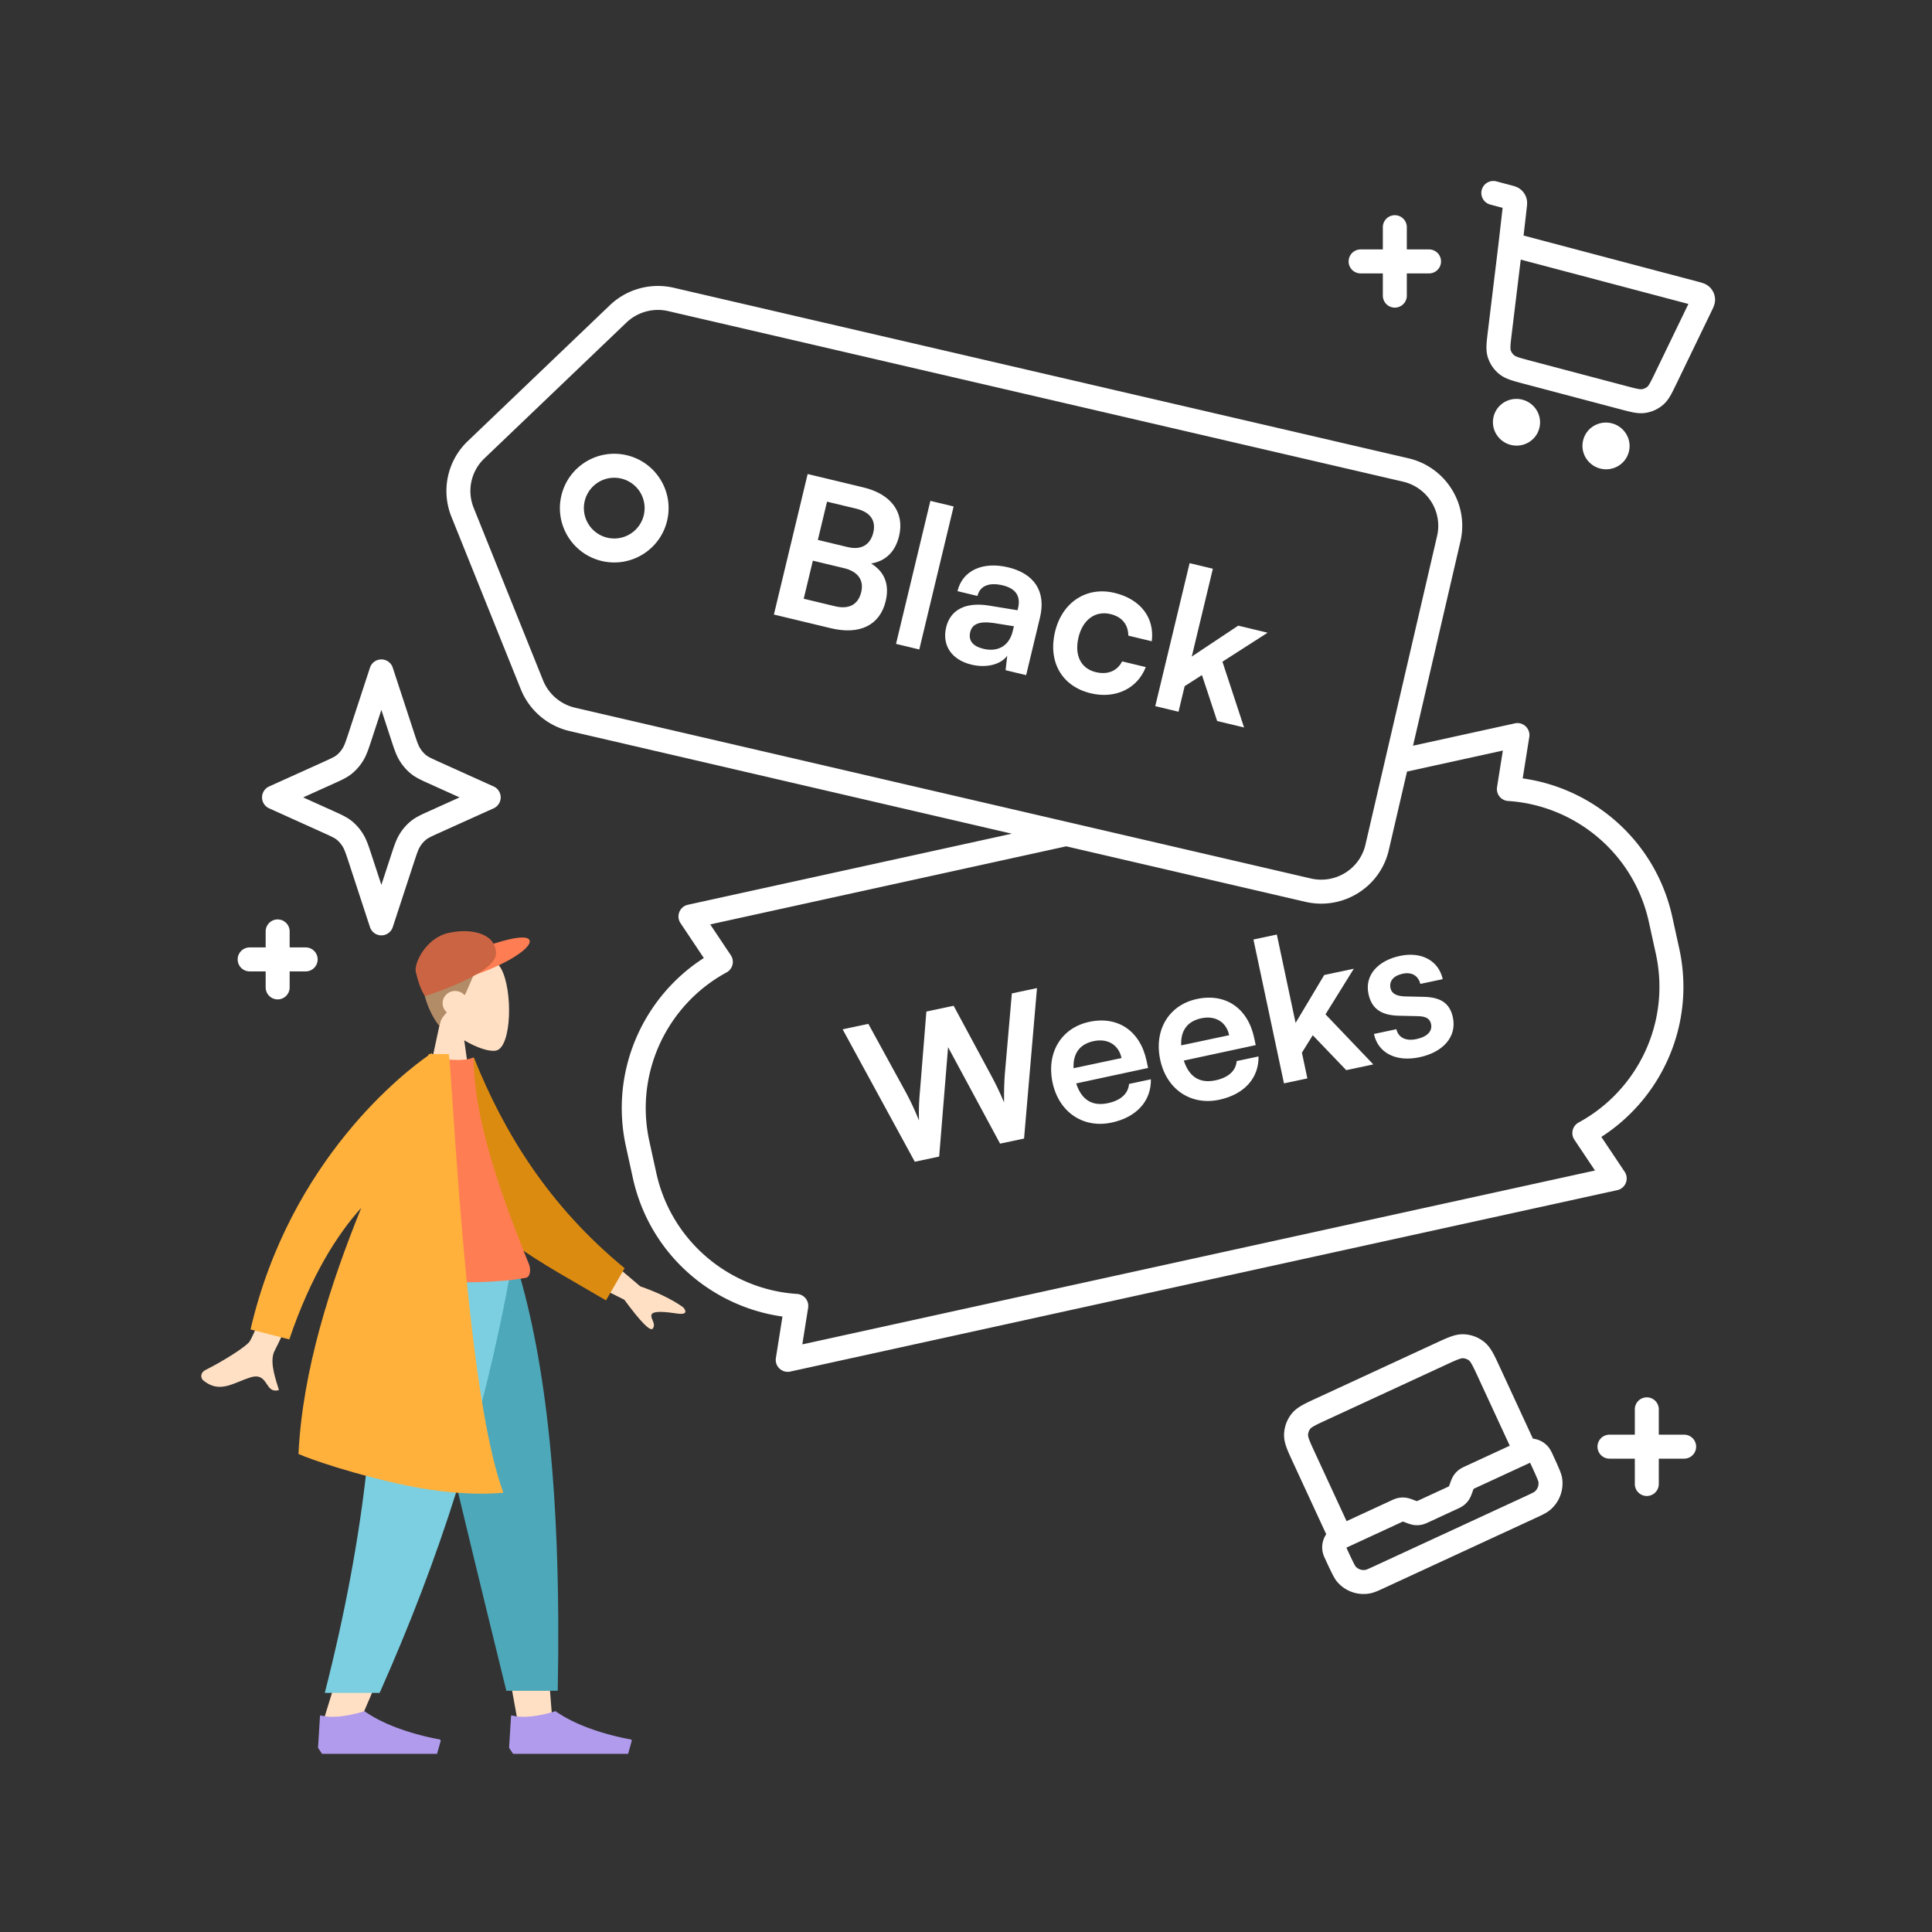 <svg xmlns="http://www.w3.org/2000/svg" width="564" height="564" fill="none"><rect width="100%" height="100%" fill="#333333" stroke="none"/><path fill="#FFE0C4" fill-rule="evenodd" d="M135.521 303.686c3.842 2.318 7.618 3.438 9.39 2.981 4.443-1.146 4.852-17.418 1.414-23.833s-21.114-9.21-22.005 3.499c-.309 4.411 1.541 8.348 4.275 11.56l-4.902 22.871h14.24z" clip-rule="evenodd"/><path fill="#B28B67" fill-rule="evenodd" d="M126.957 278.301c-7.713 6.83-.593 19.302 1.331 21.162.198-1.576 1.053-2.789 2.173-3.923a3.52 3.52 0 0 1-1.255-2.688c0-1.968 1.635-3.564 3.653-3.564 1.1 0 2.086.475 2.756 1.225q.123-.165.242-.334c2.373-5.345 3.56-8.314 3.56-8.314s1.78 0 5.933-.297c.297-.297.369-.532.297-.891-.297-1.485-10.977-8.612-18.69-2.376" clip-rule="evenodd"/><path fill="#FF7D53" d="M154.583 274.472c.756 1.878-4.946 5.98-13.626 9.289s-16.331 5.062-17.087 3.184 5.668-6.083 14.348-9.391c8.68-3.309 15.609-4.961 16.365-3.082"/><path fill="#CB6442" d="M144.793 278.389c0 5.935-20.67 12.383-20.67 12.383s-1.402-1.299-2.749-7.088c-.561-2.414 2.941-9.885 9.576-11.347 6.635-1.463 13.843.117 13.843 6.052"/><path fill="#FFE0C4" fill-rule="evenodd" d="m118.947 370.058 21.734 74.966 10.223 56.285h10.26l-10.242-131.251z" clip-rule="evenodd"/><path fill="#FFE0C4" fill-rule="evenodd" d="M109.179 370.058c1.517 38.944.918 60.186.579 63.724s-2.266 27.235-15.397 68.715h10.672c17.389-39.793 23.46-63.49 25.454-68.715 1.995-5.225 7.885-26.467 16.485-63.724z" clip-rule="evenodd"/><path fill="#4DA8BA" fill-rule="evenodd" d="M118.48 370.058q8.481 38.694 29.334 123.531h15.007c1.109-58.052-3.606-96.259-11.772-123.531z" clip-rule="evenodd"/><path fill="#7BCFE0" fill-rule="evenodd" d="M109.103 370.058c1.486 38.944-2.364 77.312-14.287 124.137h16.012c17.421-39.199 29.908-77.377 38.441-124.137z" clip-rule="evenodd"/><path fill="#B09BED" fill-rule="evenodd" d="m92.84 510.217.573-9.235a.218.218 0 0 1 .273-.196c5.168 1.355 12.698-1.259 12.698-1.259 7.827 5.55 19.444 7.807 21.906 8.237a.428.428 0 0 1 .337.544l-1.045 3.691H94.018zm55.773 0 .573-9.235a.217.217 0 0 1 .273-.196c5.168 1.355 12.698-1.259 12.698-1.259 7.827 5.55 19.444 7.807 21.906 8.237a.428.428 0 0 1 .337.544l-1.045 3.691h-33.564z" clip-rule="evenodd"/><path fill="#FFE0C4" fill-rule="evenodd" d="M72.882 391.607c2.213-3.254 15.013-37.859 15.013-37.859l10.51 1.527s-16.921 36.747-18.144 38.868c-1.587 2.755-.183 7.28.77 10.348.147.475.283.915.396 1.308-2 .578-2.761-.568-3.563-1.776-.906-1.365-1.865-2.808-4.721-1.937-1.104.337-2.164.769-3.2 1.191-3.578 1.46-6.865 2.8-10.64-.334-.6-.497-1.104-2.122.799-3.069 4.74-2.359 11.699-6.676 12.78-8.267m114.028-16.084-17.911-15.198-4.895 10.034 18.154 9.069q7.28 9.88 8.327 8.396c.589-.834.233-1.679-.094-2.457-.255-.606-.493-1.172-.255-1.661.545-1.116 4.088-.747 7.436-.252s2.472-1.073 1.712-1.87q-4.938-3.448-12.474-6.061" clip-rule="evenodd"/><path fill="#DC8B11" fill-rule="evenodd" d="m131.819 310.866 6.512-2.156c8.833 22.088 22.007 43.458 44.017 61.509l-5.443 9.399c-19.344-11.406-37.656-20.266-45.086-37.381-2.494-5.744-.204-24.503 0-31.371" clip-rule="evenodd"/><path fill="#FF7D53" fill-rule="evenodd" d="M109.453 373.028s27.98 2.969 44.047 0c1.327-.245 1.536-2.469.921-3.979-9.584-23.504-16.155-44.013-16.155-60.339-2.638 1.332-9.233.399-9.233.399-11.815 16.824-17.247 36.128-19.58 63.919" clip-rule="evenodd"/><path fill="#FFB13C" fill-rule="evenodd" d="M125.647 307.699c.305-.206.466-.308.466-.308l-.017.308h4.924c.247 1.457.61 6.855 1.138 14.728 1.921 28.606 6.034 89.873 14.788 113.32 0 0-12.276 1.641-31.263-2.736s-28.548-8.548-28.548-8.548c1.166-24.383 9.291-49.539 18.32-71.85-6.938 7.67-14.648 19.68-21.004 38.393l-11.314-2.907c11.53-49.731 45.31-75.379 51.867-79.958l.191-.442z" clip-rule="evenodd"/><path fill="#fff" fill-rule="evenodd" d="M195.103 90.826a13.33 13.33 0 0 0-12.224 3.331l-41.498 39.686a13.12 13.12 0 0 0-3.108 14.395l20.257 50.367a13.33 13.33 0 0 0 9.361 7.997l214.769 49.847c7.176 1.665 14.299-2.77 15.943-9.854l20.919-90.128c1.644-7.085-2.798-14.204-9.973-15.869zm-17.062-1.728a20.33 20.33 0 0 1 18.644-5.091l214.447 49.772c10.903 2.53 17.736 13.382 15.208 24.27l-13.842 59.64 29.734-6.522a3.5 3.5 0 0 1 4.207 3.968l-1.923 12.098c20.96 2.929 38.872 18.55 43.674 40.439l2.021 9.216c4.802 21.888-4.927 43.572-22.736 55.005l6.808 10.18a3.5 3.5 0 0 1-2.16 5.364l-241.417 52.956a3.5 3.5 0 0 1-4.206-3.968l1.922-12.094c-20.96-2.93-38.872-18.551-43.673-40.439l-2.021-9.216c-4.802-21.889 4.927-43.573 22.737-55.006l-6.809-10.183a3.5 3.5 0 0 1 2.159-5.365l94.568-20.744-129.074-29.957a20.33 20.33 0 0 1-14.273-12.204l-20.257-50.367a20.12 20.12 0 0 1 4.764-22.066zm133.217 157.965L207.327 269.86l6.013 8.993a3.497 3.497 0 0 1-1.242 5.023c-17.217 9.329-26.937 29.223-22.533 49.3l2.022 9.216c4.403 20.076 21.558 34.076 41.098 35.342a3.503 3.503 0 0 1 3.23 4.042l-1.697 10.68 231.394-50.757-6.011-8.989a3.5 3.5 0 0 1 1.241-5.023c17.216-9.329 26.936-29.223 22.532-49.3l-2.022-9.215c-4.403-20.077-21.558-34.076-41.099-35.343a3.5 3.5 0 0 1-3.23-4.042l1.697-10.684-27.974 6.137-5.324 22.938c-2.527 10.888-13.441 17.62-24.344 15.09zM163.862 144.744c1.981-8.534 10.505-13.847 19.04-11.866s13.846 10.505 11.866 19.039-10.505 13.847-19.039 11.866-13.847-10.504-11.867-19.039m17.457-5.047a8.864 8.864 0 1 0-4.007 17.27 8.864 8.864 0 0 0 4.007-17.27" clip-rule="evenodd"/><path fill="#fff" d="m344.038 207.774-6.79-1.631 10.028-41.748 6.79 1.631-6.16 25.644 13.564-9.028 8.585 2.062-13.191 8.464 6.308 19.202-7.855-1.887-4.435-13.41-5.051 3.238zm-36.037-23.375c2.062-8.585 9.185-13.284 17.377-11.316 7.576 1.819 11.727 7.268 10.853 14.12l-6.846-1.644c-.031-3.331-1.941-5.511-5.195-6.293-4.377-1.051-8.09 1.559-9.344 6.777-1.253 5.219.659 9.12 5.035 10.171 3.423.823 6.24-.281 7.698-3.136l6.902 1.658c-2.392 6.251-8.844 9.39-16.082 7.651-8.417-2.022-12.514-9.179-10.398-17.988m-24.384 9.633c-5.892-1.415-8.661-5.7-7.407-10.919 1.226-5.106 5.698-7.415 12.385-6.343l8.452 1.377.149-.617c.903-3.759-.978-5.813-4.457-6.649-4.04-.971-6.689.174-7.39 3.092l-5.835-1.402c1.442-6.004 7.323-8.746 14.842-6.94 7.463 1.793 11.094 6.938 9.248 14.625l-4.044 16.834-6.004-1.442.479-4.218c-1.866 2.579-6.097 3.64-10.418 2.602m3.485-4.623c4.208 1.011 7.508-.867 8.532-5.132l.351-1.459-5.888-.939c-4.358-.632-6.323.38-6.862 2.625-.606 2.525.781 4.164 3.867 4.905m-18.739.187-6.79-1.63 10.028-41.748 6.79 1.631zm-42.442-10.194 9.853-41.018 16.329 3.922c8.08 1.941 12.007 7.335 10.363 14.181-1.092 4.545-3.894 7.314-8.157 8.012 3.984 2.44 5.391 6.22 4.245 10.99-1.685 7.014-7.55 9.938-16.023 7.902zm24.041-30.904-8.529-2.049-2.682 11.167 8.698 2.089c3.927.944 6.614-.607 7.491-4.254.849-3.535-.938-5.982-4.978-6.953m-3.52 17.375-9.147-2.197-2.668 11.11 9.146 2.197c4.04.971 6.756-.454 7.646-4.157.836-3.479-.993-5.996-4.977-6.953M401.09 301.841l6.548-1.39c.572 2.416 2.702 3.556 5.863 2.885 3.218-.683 4.692-2.352 4.261-4.385-.3-1.411-1.249-2.271-3.853-2.309l-5.276-.119c-5.263-.062-8.194-1.918-9.141-6.378-1.162-5.476 2.772-9.732 9.208-11.098 6.266-1.33 11.266 1.384 12.473 6.792l-6.548 1.389c-.56-2.358-2.464-3.547-5.117-2.984-2.71.575-4.027 2.152-3.584 4.241.336 1.581 1.793 2.333 4.284 2.395l5.276.119c4.913.078 7.739 1.72 8.65 6.01 1.198 5.645-2.858 10.164-9.745 11.625-6.943 1.474-12.137-1.317-13.299-6.793m-19.435 12.974-6.83 1.45-8.914-42 6.83-1.45 5.476 25.798 8.358-13.985 8.637-1.833-8.264 13.316 13.957 14.618-7.903 1.678-9.774-10.197-3.166 5.097zm-25.735 6.229c-8.298 1.761-15.395-3.045-17.228-11.682-1.857-8.75 2.563-16.001 10.748-17.738 8.355-1.773 14.848 2.689 16.693 11.383l.443 2.089-20.988 4.513c1.55 4.803 4.674 6.736 9.247 5.766 3.782-.803 5.955-2.798 6.182-5.619l6.379-1.354c.108 6.349-4.194 11.096-11.476 12.642m-5.225-23.787c-4.065.863-6.081 3.592-5.872 7.913l14-2.971c-.815-3.839-4.007-5.816-8.128-4.942m-26.198 30.456c-8.298 1.761-15.395-3.045-17.228-11.682-1.857-8.75 2.563-16.001 10.748-17.738 8.355-1.773 14.847 2.689 16.693 11.383l.443 2.089-20.988 4.513c1.55 4.803 4.674 6.736 9.247 5.766 3.782-.803 5.954-2.798 6.182-5.619l6.379-1.354c.108 6.349-4.194 11.096-11.476 12.642m-5.225-23.787c-4.065.863-6.081 3.592-5.872 7.913l14-2.971c-.815-3.839-4.007-5.816-8.128-4.942m-52.221 35.212-21.065-38.654 7.508-1.593 11.173 20.4c1.101 2.126 2.213 4.309 3.601 7.79-.102-3.813.064-6.09.295-8.617l1.867-23.168 7.959-1.689 11.004 20.436c1.169 2.171 2.293 4.41 3.713 7.766-.024-4.006.073-6.327.251-8.548l2.024-23.26 7.339-1.558-3.774 43.926-7 1.485-15.18-28.163-2.602 31.937z"/><path fill="#fff" fill-rule="evenodd" d="m438.653 60.673-3.606-.954a3.5 3.5 0 0 1 1.789-6.768l4.267 1.129.068.018c.34.09.758.2 1.123.326a5.2 5.2 0 0 1 1.606.867 5.2 5.2 0 0 1 1.659 2.394m-6.906 2.987-1.177 10.293-3.13 25.796c-.185 1.525-.348 2.863-.396 3.989-.051 1.202.01 2.423.419 3.672a10.2 10.2 0 0 0 3.276 4.754c1.015.824 2.129 1.326 3.274 1.723 1.077.374 2.399.723 3.916 1.125l28.186 7.454c1.443.381 2.704.715 3.776.916 1.142.214 2.307.328 3.546.142a10.23 10.23 0 0 0 5.074-2.289c.964-.812 1.641-1.767 2.221-2.765.541-.933 1.101-2.091 1.737-3.407l10.265-21.233.04-.081c.204-.422.445-.92.617-1.374.194-.513.444-1.324.359-2.305a5.17 5.17 0 0 0-1.524-3.23c-.687-.678-1.453-1.005-1.965-1.188a19 19 0 0 0-1.458-.428l-50.936-13.47.918-8.02.008-.07c.039-.34.088-.77.102-1.156a5.1 5.1 0 0 0-.242-1.835m-1.617 18.101-2.632 21.695c-.204 1.684-.331 2.748-.366 3.568-.033.774.033 1.061.078 1.198a3.2 3.2 0 0 0 1.036 1.495c.129.105.395.281 1.154.544.798.276 1.862.56 3.53 1.001l27.956 7.394c1.588.42 2.599.685 3.389.833.748.14 1.054.124 1.216.1a3.23 3.23 0 0 0 1.603-.72c.11-.092.309-.293.678-.928.393-.675.838-1.59 1.541-3.045l9.761-20.191zm-7.887 45.725c.979-3.7 4.782-5.785 8.393-4.83s5.887 4.648 4.908 8.347c-.978 3.7-4.781 5.785-8.393 4.83-3.611-.955-5.886-4.648-4.908-8.347m26.134 6.911c.978-3.7 4.781-5.785 8.393-4.829 3.611.955 5.886 4.647 4.908 8.347-.979 3.699-4.782 5.784-8.393 4.829s-5.886-4.647-4.908-8.347M81.057 268.403a3.5 3.5 0 0 1 3.5 3.5v4.674h4.674a3.5 3.5 0 1 1 0 7h-4.674v4.673a3.5 3.5 0 0 1-7 0v-4.673h-4.673a3.5 3.5 0 1 1 0-7h4.673v-4.674a3.5 3.5 0 0 1 3.5-3.5m30.274-75.904a3.5 3.5 0 0 1 3.326 2.41l6.037 18.427c1.035 3.158 1.398 4.195 1.904 5.031a8 8 0 0 0 1.708 2.013c.624.52 1.381.894 4.1 2.122l15.697 7.087a3.499 3.499 0 0 1 0 6.38l-15.697 7.087c-2.719 1.228-3.476 1.602-4.1 2.122a8 8 0 0 0-1.708 2.013c-.506.836-.869 1.873-1.904 5.032l-6.037 18.426a3.5 3.5 0 0 1-6.652 0l-6.037-18.426c-1.035-3.159-1.397-4.196-1.904-5.032a8 8 0 0 0-1.708-2.013c-.623-.52-1.38-.894-4.1-2.122l-15.696-7.087a3.5 3.5 0 0 1 0-6.38l15.696-7.087c2.72-1.228 3.477-1.602 4.1-2.122a8 8 0 0 0 1.708-2.013c.507-.836.869-1.873 1.904-5.031l6.037-18.427a3.5 3.5 0 0 1 3.326-2.41m0 14.741-2.711 8.275-.123.375c-.862 2.634-1.47 4.494-2.445 6.104a15 15 0 0 1-3.21 3.76c-1.448 1.209-3.14 1.972-5.352 2.969l-.353.159-8.632 3.897 8.632 3.897.353.16c2.211.996 3.904 1.76 5.352 2.968a15 15 0 0 1 3.21 3.761c.975 1.609 1.583 3.469 2.445 6.103l.123.375 2.711 8.275 2.711-8.275.123-.375c.862-2.634 1.471-4.494 2.446-6.103a15 15 0 0 1 3.21-3.761c1.448-1.208 3.14-1.972 5.351-2.968l.354-.16 8.631-3.897-8.631-3.897-.354-.159c-2.211-.997-3.903-1.76-5.351-2.969a15 15 0 0 1-3.21-3.76c-.975-1.61-1.584-3.469-2.446-6.103l-.123-.376zm369.415 200.682a3.5 3.5 0 0 1 3.5 3.5v7.398h7.398a3.5 3.5 0 1 1 0 7h-7.398v7.398a3.5 3.5 0 1 1-7 0v-7.398h-7.397a3.5 3.5 0 1 1 0-7h7.397v-7.398a3.5 3.5 0 0 1 3.5-3.5M407.187 62.825a3.5 3.5 0 0 1 3.5 3.5v6.49h6.49a3.5 3.5 0 1 1 0 7h-6.49v6.49a3.5 3.5 0 1 1-7 0v-6.49h-6.49a3.5 3.5 0 1 1 0-7h6.49v-6.49a3.5 3.5 0 0 1 3.5-3.5m-23.003 345.411 35.035-16.198c1.576-.729 2.947-1.363 4.122-1.793 1.244-.455 2.552-.795 3.994-.736 2.138.087 4.192.85 5.87 2.177 1.129.893 1.904 2 2.557 3.157.617 1.093 1.254 2.47 1.988 4.057l9.747 21.084a6.82 6.82 0 0 1 4.508 2.424c.587.707.995 1.596 1.319 2.302l.094.205.009.019c.427.924.978 2.117 1.443 3.191.233.54.459 1.082.641 1.566.154.409.374 1.019.474 1.594a10.13 10.13 0 0 1-3.472 9.515c-1.035.866-2.376 1.484-3.889 2.181l-.344.159-43.99 20.338-.343.159c-1.512.701-2.851 1.323-4.181 1.551a10.13 10.13 0 0 1-9.498-3.52c-.373-.448-.696-1.011-.908-1.393-.25-.453-.517-.976-.777-1.503a141 141 0 0 1-1.496-3.167l-.474-1.024a6.83 6.83 0 0 1 .543-6.701l-9.747-21.081c-.734-1.587-1.371-2.965-1.804-4.144-.458-1.246-.8-2.554-.748-3.993a10.13 10.13 0 0 1 2.143-5.881c.89-1.137 1.996-1.914 3.149-2.566 1.088-.617 2.459-1.25 4.035-1.979m8.918 35.826 12.831-5.932.155-.072c.565-.263 1.305-.608 2.117-.769a6.8 6.8 0 0 1 2.132-.082c.82.099 1.585.385 2.171.604l.159.06.276.102c.194.072.344.128.475.175q.138.05.219.077l.208-.092.458-.21 8.022-3.709.662-.312q.032-.08.083-.217c.049-.13.104-.28.175-.475l.1-.276.058-.161c.213-.588.49-1.356.946-2.044a6.8 6.8 0 0 1 1.444-1.572c.648-.514 1.39-.854 1.957-1.114l.155-.071 12.831-5.933-9.284-20.08c-.806-1.742-1.324-2.858-1.785-3.674-.441-.781-.683-1.013-.804-1.108a3.12 3.12 0 0 0-1.812-.674c-.145-.006-.47.01-1.303.315-.872.32-1.98.829-3.713 1.63l-34.791 16.086c-1.733.801-2.839 1.315-3.647 1.772-.772.437-.995.674-1.084.789a3.13 3.13 0 0 0-.661 1.817c-.005.154.015.488.324 1.33.323.88.837 1.997 1.642 3.74zm37.74-9.737-.457.213-.204.099-.084.217c-.049.13-.103.281-.174.475l-.101.277-.058.16c-.212.588-.489 1.356-.946 2.044a6.8 6.8 0 0 1-1.443 1.572c-.649.514-1.391.855-1.958 1.115l-.154.071-8.022 3.708-.154.072c-.565.263-1.305.608-2.117.769a6.8 6.8 0 0 1-2.133.082c-.82-.098-1.584-.384-2.17-.604l-.16-.059-.275-.103-.475-.175-.22-.077-.208.092-.458.211-15.83 7.319.391.846c.436.944.954 2.063 1.429 3.027.238.483.45.895.624 1.21.129.232.197.337.21.359a3.13 3.13 0 0 0 2.888 1.043c.286-.049.705-.209 2.77-1.164l43.99-20.338c2.065-.955 2.458-1.17 2.68-1.356a3.13 3.13 0 0 0 1.077-2.876c-.009-.025-.045-.144-.138-.392a30 30 0 0 0-.518-1.259c-.426-.987-.943-2.106-1.38-3.05a39 39 0 0 0-.394-.839c-.183.079-.429.192-.819.373z" clip-rule="evenodd"/></svg>